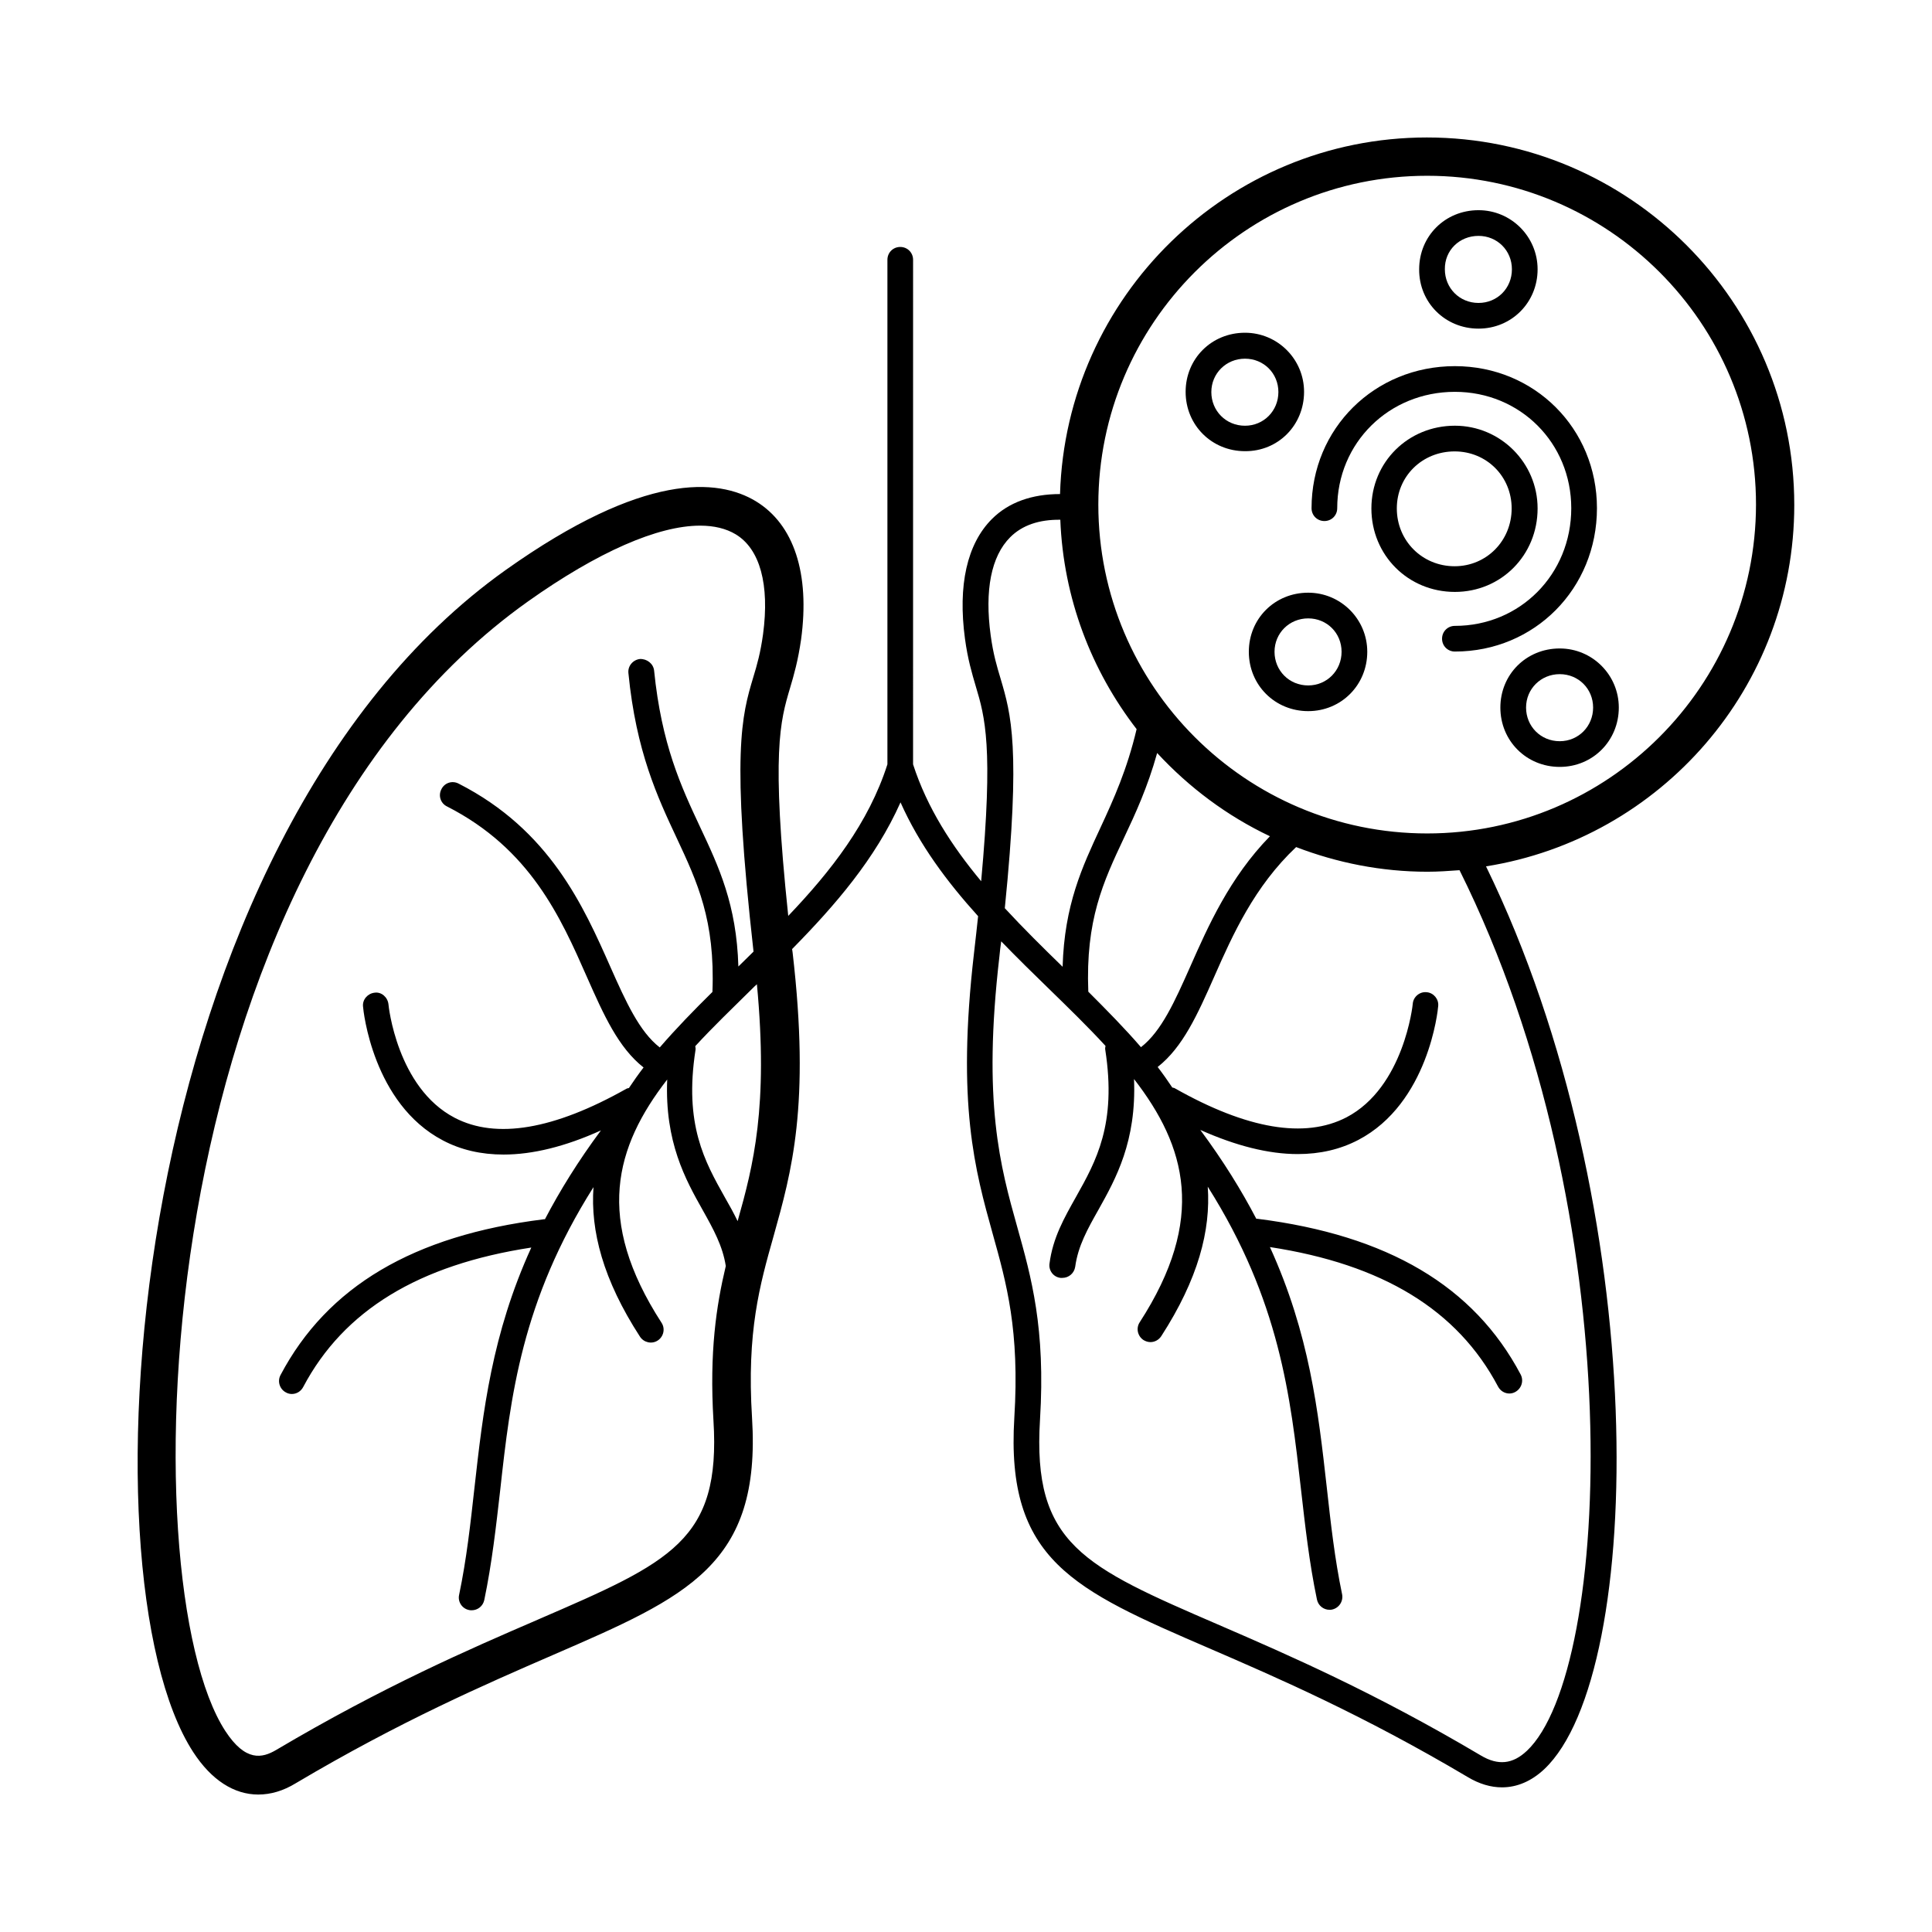 <?xml version="1.0" encoding="UTF-8"?>
<!-- Uploaded to: SVG Repo, www.svgrepo.com, Generator: SVG Repo Mixer Tools -->
<svg fill="#000000" width="800px" height="800px" version="1.1" viewBox="144 144 512 512" xmlns="http://www.w3.org/2000/svg">
 <g>
  <path d="m490.68 301.07c-8.852 0-15.727 6.875-15.727 15.66 0 8.852 6.945 15.727 15.727 15.727s15.66-6.945 15.66-15.727c0-8.648-7.012-15.66-15.66-15.66zm0 24.578c-5.039 0-8.918-3.949-8.918-8.918s3.949-8.852 8.918-8.852 8.852 3.879 8.852 8.852c0 4.969-3.883 8.918-8.852 8.918z"/>
  <path d="m557.34 315.85c-8.852 0-15.727 6.875-15.727 15.66 0 8.852 6.945 15.727 15.727 15.727s15.66-6.945 15.66-15.727c0-8.648-7.012-15.66-15.66-15.66zm0 24.578c-5.039 0-8.918-3.949-8.918-8.918s3.949-8.852 8.918-8.852 8.852 3.879 8.852 8.852c0 4.969-3.879 8.918-8.852 8.918z"/>
  <path d="m489.59 247.84c0-8.645-7.012-15.66-15.66-15.66-8.852 0-15.727 6.875-15.727 15.66 0 8.852 6.945 15.727 15.727 15.727 8.785 0.066 15.66-6.879 15.66-15.727zm-15.656 8.984c-5.039 0-8.918-3.949-8.918-8.918s3.949-8.852 8.918-8.852 8.852 3.879 8.852 8.852c-0.004 4.969-3.883 8.918-8.852 8.918z"/>
  <path d="m535.82 231.09c8.781 0 15.66-6.945 15.66-15.727 0-8.645-7.012-15.66-15.66-15.66-8.852 0-15.727 6.875-15.727 15.66-0.07 8.781 6.875 15.727 15.727 15.727zm0-24.578c4.969 0 8.852 3.879 8.852 8.852 0 5.039-3.879 8.918-8.852 8.918-5.039 0-8.918-3.949-8.918-8.918-0.07-5.039 3.879-8.852 8.918-8.852z"/>
  <path d="m551.48 278.74c0-12.117-9.871-21.922-21.922-21.922-12.391 0-22.125 9.668-22.125 21.922 0 12.391 9.734 22.125 22.125 22.125 12.254 0.004 21.922-9.73 21.922-22.125zm-37.309 0c0-8.512 6.738-15.113 15.32-15.113 8.512 0 15.113 6.672 15.113 15.113 0 8.578-6.672 15.32-15.113 15.32-8.578 0-15.32-6.742-15.32-15.32z"/>
  <path d="m567.21 278.68c0-21.105-16.543-37.648-37.648-37.648-21.309 0-37.988 16.543-37.988 37.648 0 1.906 1.496 3.402 3.402 3.402s3.402-1.496 3.402-3.402c0-17.293 13.684-30.84 31.184-30.84 17.293 0 30.84 13.547 30.84 30.84 0 17.496-13.547 31.184-30.84 31.184-1.906 0-3.402 1.496-3.402 3.402s1.496 3.402 3.402 3.402c21.105 0 37.648-16.68 37.648-37.988z"/>
  <path d="m619.5 277.79c0-53.648-43.641-97.359-97.359-97.359-52.695 0-95.656 42.145-97.223 94.5-7.422 0-13.617 2.18-18.043 6.606-6.606 6.606-9.055 17.566-7.148 31.727 0.75 5.516 1.84 9.121 2.859 12.594 2.449 8.168 4.699 16 1.43 51.676-7.762-9.328-14.297-19.402-18.043-30.977l0.004-133.71c0-1.906-1.496-3.402-3.402-3.402s-3.402 1.496-3.402 3.402v133.71c-4.969 15.523-14.977 28.32-26.281 40.168-4.562-43.438-2.109-51.676 0.477-60.391 1.02-3.402 2.109-7.215 2.926-12.867 2.383-17.496-1.906-30.5-11.984-36.629-10.008-6.059-29.617-7.828-66.246 18.18-100.69 71.555-113.69 265.93-82.852 313.32 4.832 7.422 10.824 11.234 17.227 11.234 3.269 0 6.606-0.953 9.941-2.996 27.777-16.477 50.246-26.211 68.285-34.043 35.473-15.387 55.078-23.828 52.629-62.84-1.43-22.809 2.043-35.129 5.719-48.133 4.766-17.02 9.734-34.652 5.039-75.094-0.066-0.34-0.066-0.613-0.137-0.953 11.371-11.574 22.059-23.898 28.73-38.875 5.039 11.301 12.324 21.039 20.562 30.16-0.34 3.133-0.68 6.332-1.09 9.805-4.629 40.031 0.273 57.531 4.969 74.414 3.676 13.141 7.148 25.598 5.719 48.68-2.316 37.785 15.727 45.613 51.676 61.137 18.109 7.828 40.578 17.566 68.492 34.109 3.062 1.84 6.129 2.723 9.055 2.723 4.016 0 7.828-1.633 11.234-4.832 26.891-25.395 28.664-148.83-15.453-239.24 46.289-7.356 81.691-47.457 81.691-95.797zm-332.92 295.41c-18.312 7.898-41.055 17.77-69.445 34.586-3.609 2.109-8.035 3.199-13.414-5.039-25.668-39.418-21.105-227.39 80.199-299.36 18.52-13.141 34.449-20.086 45.613-20.086 3.676 0 6.875 0.75 9.465 2.316 6.398 3.879 8.988 13.277 7.215 26.484-0.68 4.902-1.566 8.035-2.586 11.371-3.062 10.211-5.856 19.949 0.066 72.711-1.363 1.293-2.656 2.656-4.016 3.949-0.477-16.406-5.176-26.414-10.145-36.969-5.039-10.758-10.211-21.855-12.188-41.461-0.203-1.84-1.906-3.133-3.746-3.062-1.84 0.203-3.269 1.84-3.062 3.746 2.043 20.832 7.762 32.953 12.801 43.707 5.445 11.641 10.211 21.785 9.465 40.781-4.902 4.832-9.668 9.734-13.957 14.707-5.379-4.152-8.988-12.117-13.07-21.309-7.148-16.137-16.066-36.289-40.238-48.609-1.703-0.887-3.746-0.203-4.562 1.496-0.887 1.703-0.203 3.746 1.496 4.562 22.059 11.234 30.094 29.344 37.105 45.273 4.426 10.008 8.305 18.656 14.977 23.898-1.363 1.77-2.656 3.609-3.879 5.445-0.203 0.066-0.477 0.066-0.68 0.203-19.199 10.824-34.52 13.414-45.48 7.691-15.32-7.965-17.566-29.82-17.566-30.094-0.203-1.84-1.84-3.336-3.676-3.062-1.84 0.203-3.269 1.84-3.062 3.676 0.066 1.02 2.586 25.734 21.172 35.473 4.766 2.519 10.145 3.746 16.066 3.746 7.691 0 16.34-2.109 25.805-6.398-6.059 8.168-10.895 16-14.844 23.555-0.137 0-0.203-0.066-0.34 0-34.52 4.289-57.324 17.836-69.715 41.258-0.887 1.633-0.273 3.746 1.43 4.629 0.477 0.273 1.02 0.41 1.566 0.41 1.227 0 2.383-0.68 2.996-1.84 10.758-20.355 30.637-32.406 60.457-36.969-10.484 23.012-12.801 43.504-15.047 63.52-1.09 9.805-2.109 19.062-4.086 28.527-0.41 1.84 0.816 3.676 2.656 4.016 0.203 0.066 0.477 0.066 0.68 0.066 1.566 0 2.996-1.09 3.336-2.723 2.043-9.805 3.133-19.609 4.223-29.141 2.723-24.715 5.652-50.109 24.715-80.27-0.816 11.574 2.519 24.508 12.324 39.625 1.02 1.566 3.133 2.043 4.699 1.02 1.566-1.02 2.043-3.133 1.02-4.699-17.77-27.438-12.324-46.637 1.496-64.473-0.68 16.543 4.832 26.484 9.395 34.586 2.859 5.106 5.309 9.531 6.129 14.844-2.519 10.555-4.356 22.738-3.269 40.918 1.98 31.797-11.227 37.516-46.492 52.766zm52.898-105.59c-1.02-2.109-2.18-4.223-3.402-6.332-5.309-9.465-10.824-19.266-7.762-39.012 0.066-0.34 0-0.68-0.066-1.02 4.629-5.039 9.805-10.008 15.047-15.184 0.41-0.41 0.816-0.816 1.293-1.227 3.062 32.477-0.957 48.066-5.109 62.773zm69.719-143.66c-1.02-3.402-1.973-6.535-2.656-11.574-1.633-11.984 0.137-20.969 5.176-26.008 3.199-3.199 7.691-4.699 13.277-4.629 0.816 20.832 8.238 39.965 20.219 55.488-2.519 10.688-6.059 18.52-9.531 26.008-4.902 10.555-9.602 20.562-10.078 36.969-5.176-5.039-10.418-10.211-15.32-15.523 4.289-42.551 1.637-51.469-1.086-60.73zm37.172 97.562c-4.289-4.969-9.055-9.805-13.957-14.707-0.75-18.996 3.949-29.07 9.465-40.781 2.996-6.332 6.262-13.414 8.781-22.469 8.441 9.121 18.52 16.68 29.887 22.059-10.688 10.961-16.406 23.898-21.105 34.52-4.086 9.191-7.625 17.16-13.07 21.379zm102.26 186.48c-3.746 3.539-7.625 3.949-12.188 1.227-28.254-16.75-50.992-26.621-69.238-34.52-36.082-15.59-49.633-21.445-47.59-54.465 1.496-24.238-2.316-37.785-5.992-50.926-4.562-16.273-9.258-33.09-4.766-71.828 0.137-1.43 0.273-2.656 0.477-4.016 4.152 4.289 8.375 8.441 12.594 12.527 5.309 5.176 10.418 10.145 15.047 15.184-0.066 0.34-0.137 0.68-0.066 1.02 3.062 19.742-2.449 29.547-7.762 39.012-3.133 5.582-6.129 10.824-7.012 17.633-0.273 1.84 1.02 3.609 2.926 3.812h0.477c1.703 0 3.133-1.227 3.402-2.926 0.75-5.516 3.269-10.008 6.195-15.184 4.562-8.168 10.078-18.043 9.395-34.586 13.82 17.836 19.266 37.035 1.496 64.473-1.02 1.566-0.543 3.676 1.02 4.699 0.543 0.34 1.227 0.543 1.84 0.543 1.09 0 2.18-0.543 2.859-1.566 9.805-15.184 13.141-28.051 12.324-39.625 19.062 30.16 21.922 55.555 24.715 80.27 1.09 9.531 2.18 19.402 4.223 29.141 0.34 1.633 1.77 2.723 3.336 2.723 0.203 0 0.477 0 0.68-0.066 1.84-0.41 2.996-2.18 2.656-4.016-1.973-9.465-2.996-18.723-4.086-28.527-2.246-20.016-4.562-40.508-15.047-63.52 29.82 4.562 49.699 16.613 60.457 36.969 0.613 1.156 1.77 1.84 2.996 1.84 0.543 0 1.09-0.137 1.566-0.41 1.633-0.887 2.316-2.926 1.43-4.629-12.391-23.422-35.199-36.902-69.715-41.258h-0.34c-3.949-7.559-8.781-15.387-14.844-23.555 9.465 4.223 18.109 6.398 25.805 6.398 5.922 0 11.234-1.227 16.066-3.746 18.586-9.734 21.105-34.383 21.172-35.473 0.203-1.84-1.227-3.539-3.062-3.676-1.84-0.203-3.539 1.227-3.676 3.062 0 0.203-2.316 22.125-17.566 30.094-11.031 5.719-26.348 3.133-45.48-7.691-0.203-0.137-0.477-0.137-0.68-0.203-1.227-1.84-2.519-3.676-3.879-5.445 6.672-5.242 10.555-13.891 14.977-23.898 4.969-11.301 10.688-23.965 21.719-34.383 10.824 4.152 22.535 6.535 34.789 6.535 2.859 0 5.719-0.203 8.512-0.41 45.754 91.844 40.375 212.15 17.84 233.39zm-26.414-243.12c-48.066 0-87.145-39.078-87.145-87.145s39.078-87.145 87.145-87.145c48.066 0 87.145 39.078 87.145 87.145-0.066 48.066-39.148 87.145-87.145 87.145z"/>
 </g>
</svg>